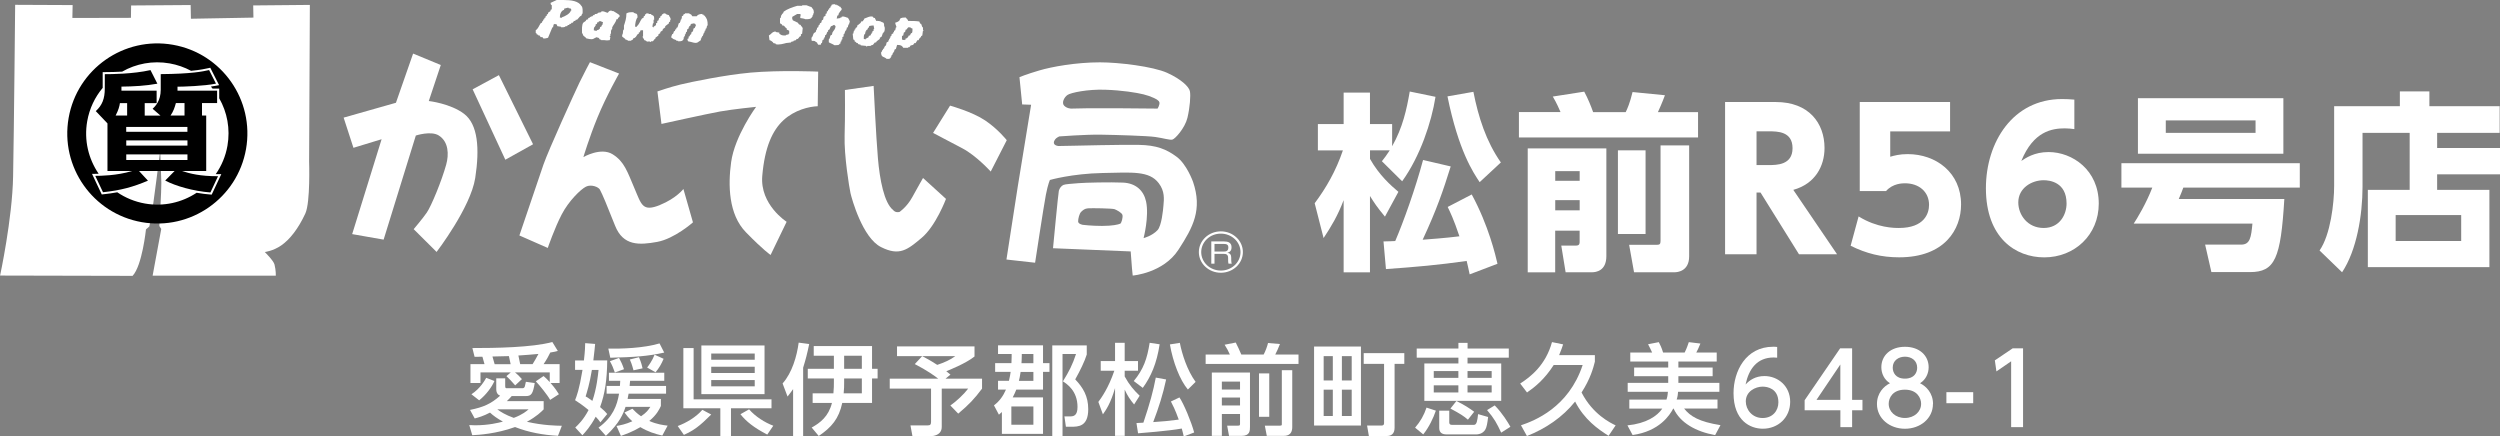 <svg xmlns="http://www.w3.org/2000/svg" id="_&#x30EC;&#x30A4;&#x30E4;&#x30FC;_2" viewBox="0 0 570.67 99.63"><rect x="0" y="0" width="570.67" height="99.63" fill="#808080" stroke="none"/><defs><style>.cls-1{fill:#fff;}</style></defs><g id="t"><path class="cls-1" d="M315.46,36.78c.61-.78,1.08-1.38,1.77-2.46h-4.5v1.95c2.12,3.76,4.8,6.1,6.48,7.52l-3.07,5.66c-1.9-2.29-2.38-3.07-3.42-4.71v17.42h-6.01v-16.47c-1.34,3.54-2.85,6.05-4.58,8.65l-2.03-7.95c2.59-3.46,4.84-7.35,6.44-12.06h-5.71v-6.01h5.88v-7.18h6.01v7.18h5.06v5.06c2.42-4.24,3.33-8.47,4.02-12.49l5.88,1.21c-.91,5.79-3.5,13.57-7.61,19.28l-4.63-4.58ZM331.15,37.99c-1.73,5.53-3.16,9.77-6.4,16.73,1.17-.09,5.36-.39,8.39-.78-1.3-3.89-2.16-5.62-2.68-6.7l5.49-2.85c3.85,7.09,5.45,13.96,5.88,15.82l-6.35,2.42c-.39-1.77-.48-2.25-.69-3.07-6.27.91-11.59,1.38-18.42,1.86l-.56-6.31c1.51-.04,1.95-.04,2.68-.09,1.86-4.32,4.62-12.02,6.35-18.5l6.31,1.47ZM337.76,41.58c-1.47-2.21-4.8-7.09-7.35-19.58l5.92-1.04c1.12,5.71,2.9,11.33,6.27,16.12l-4.84,4.5Z"></path><path class="cls-1" d="M346.71,25.58h9.51c-.3-.69-.91-2.12-1.77-3.54l7.18-1.12c.82,1.51,1.56,3.33,2.03,4.67h7.44c.35-.73.95-2.03,1.56-4.58l7.39.73c-.56,1.56-1.43,3.5-1.6,3.85h9.16v5.79h-40.89v-5.79ZM348.74,33.88h17.94v24.6c0,3.37-2.38,3.67-3.29,3.67h-6.01l-.99-6.09h3.37c.82,0,.82-.52.82-.86v-2.55h-5.58v9.51h-6.27v-28.27ZM355.01,39.07v2.2h5.58v-2.2h-5.58ZM355.01,45.68v2.33h5.58v-2.33h-5.58ZM369.32,34.31h6.31v19.11h-6.31v-19.11ZM379.05,33.19h6.53v25.33c0,3.46-2.77,3.63-3.33,3.63h-9.25l-1.12-6.27h6.35c.56,0,.82-.13.82-.86v-21.83Z"></path><path class="cls-1" d="M405.37,23.29c7.52,0,11.11,4.8,11.11,10.5,0,4.11-2.12,8.17-7.13,9.55l9.99,14.7h-8.69l-8.78-14.09h-.91v14.09h-7.18V23.29h11.58ZM400.96,29.99v7.69h2.77c1.82,0,5.45,0,5.45-3.85s-3.46-3.85-5.4-3.85h-2.81Z"></path><path class="cls-1" d="M445.14,29.99h-13.66v5.79c.91-.26,2.12-.6,3.98-.6,6.44,0,12.19,4.19,12.19,11.5,0,5.66-3.72,12.06-14.14,12.06-4.02,0-7.48-.86-11.07-2.64l1.82-6.7c4.24,2.64,8.17,2.64,9.21,2.64,5.84,0,6.87-3.37,6.87-5.27,0-2.98-2.29-4.93-5.49-4.93-.52,0-2.77,0-4.32,1.77h-6.01v-20.32h20.62v6.7Z"></path><path class="cls-1" d="M473.5,29.47c-.78-.09-1.3-.17-2.16-.17-2.9,0-7.18.65-9.94,7.44.99-.65,2.94-2.03,6.22-2.03,5.45,0,11.46,4.11,11.46,11.76,0,7.18-5.53,12.28-12.45,12.28-6.53,0-13.31-4.45-13.31-15.78,0-10.5,6.14-20.36,17.38-20.36.78,0,1.86.04,2.81.13v6.74ZM466.5,41.14c-2.72,0-5.79,1.77-5.79,5.06,0,2.85,2.12,5.84,5.79,5.84s5.23-3.07,5.23-5.58c0-4.93-3.93-5.32-5.23-5.32Z"></path><path class="cls-1" d="M521.44,45.42c-.82,13.62-2.12,16.69-7.87,16.69h-8.78l-1.43-6.27h8.21c2.08,0,2.29-1.69,2.59-4.8h-27.1c.82-1.25,2.85-4.58,4.24-8.21h-7.05v-5.58h40.72v5.58h-26.59c-.26.73-.69,1.82-1.04,2.59h24.08ZM521.22,35.09h-33.2v-12.67h33.2v12.67ZM514.87,27.48h-20.49v2.85h20.49v-2.85Z"></path><path class="cls-1" d="M556.32,33.79h14.35v6.01h-14.35v3.54h11.93v17.64h-27.75v-17.64h9.55v-13.01h-10.76v12.32c0,6.48-1.34,14.52-4.67,19.5l-5.14-4.97c2.51-3.59,3.33-10.85,3.33-14.74v-18.2h15v-3.37h6.74v3.37h16.04v6.09h-14.27v3.46ZM561.81,49.1h-14.96v5.92h14.96v-5.92Z"></path><path class="cls-1" d="M57.78,1.24l12.95-.12-.17,35.72s.32,9.33-.86,11.89c-1.6,3.45-3.52,5.92-5.5,7.29-1.84,1.28-3.76,1.51-3.76,1.51,0,0,1.99,1.94,2.22,2.85.34,1.34.3,2.54.3,2.54h-28.12s1.97-10.66,1.97-10.66l-.44-.67s.49-8.14.46-9.83c-.04-2.25-.26-7.39-.26-7.39,0,0-1.71,13.39-1.97,14.71-.26,1.28-.51,2.61-.51,2.61l-.77.67s-.86,8.31-3.06,10.61l-30.24-.07s2.8-13,2.97-22.6c.2-10.21.47-39.2.47-39.2l13.12.06-.06,2.94,13.37-.03.04-2.82,13.59-.1.06,3.13,14.27-.26-.05-2.78Z"></path><path class="cls-1" d="M105.96,26c-3.14-2.39-8.08-2.94-8.08-2.94l2.74-8.22-6.32-2.61-3.92,11.23-11.94,3.39,2.24,6.89,6.43-1.96-6.72,21.66,7.18,1.26,7.35-23.76s3.49-1.15,5.26,0c2.24,1.43,2.32,4.34,1.66,6.68-1,3.61-3.37,9.39-4.42,10.91-.92,1.35-2.99,3.78-2.99,3.78l5.23,5.2s7.77-10.13,8.82-16.88c1.04-6.75.61-12.24-2.53-14.63Z"></path><polygon class="cls-1" points="113.88 17.15 107.89 20.39 115.35 36.46 121.68 32.93 113.88 17.15"></polygon><path class="cls-1" d="M150.65,46.8c-4.02,1.62-4.22-.07-5.84-3.85-1.62-3.78-2.27-6.04-4.96-7.73-2.7-1.69-6.68.64-6.68.64,0,0,1.34-4.48,3.21-9.03,2.08-5.06,4.94-10.04,4.94-10.04l-6.65-2.6s-1.25,2.31-2.38,4.63c-1.12,2.32-7.04,15.32-8.24,18.76-1.19,3.45-5.49,16.17-5.49,16.17l6.48,2.85s1.54-4.5,3.17-7.63c1.61-3.11,4.35-5.76,5.55-6.36,1.19-.6,2.84.07,3.17.66.64,1.19,1.55,3.41,3.47,8.24,1.85,4.68,5.57,4.44,9.61,3.71,3.97-.73,8.17-4.46,8.17-4.46l-2.18-7.62s-1.61,2.13-5.35,3.65Z"></path><path class="cls-1" d="M171.13,16.6c-5.44.48-13.31,2.09-15.78,2.69-2.46.59-5.28,1.58-5.28,1.58l.92,7.42s10.42-2.31,13.37-2.84c2.96-.53,8.23-1.06,8.23-1.06,0,0-4.88,6.63-5.7,12.65-.7,5.15-.63,11.87,3.38,15.98,4.01,4.11,5.63,5.18,5.63,5.18l3.66-7.57s-6.13-3.91-5.56-10.48c.56-6.56,2.32-10.4,4.86-12.73,2.53-2.32,5.84-3.11,7.8-3.17l.1-7.9s-8.46-.39-15.64.24Z"></path><path class="cls-1" d="M208.21,45.06c-1.2,2.19-2.88,3.32-2.88,3.32,0,0-.47.11-.83,0-.39-.12-.64-.45-.64-.45-2.04-1.61-3.05-6.97-3.46-11.81-.42-4.84-.98-16.51-.98-16.51l-6.55.93s.07,5.84-.07,10.41c-.14,4.57,1.06,11.86,1.34,13.13.28,1.25,2.74,10.21,6.97,12.32,4.21,2.13,6.05.61,9.28-2.11,3.24-2.72,5.55-8.89,5.55-8.89l-5.24-4.77s-1.3,2.26-2.49,4.44Z"></path><path class="cls-1" d="M224.89,27.5c-2.95-1.99-8.02-3.39-8.02-3.39l-3.88,6.23s3.52,1.86,6.69,3.52c3.16,1.65,6.47,5.3,6.47,5.3l3.66-7.16s-1.97-2.51-4.92-4.5Z"></path><path class="cls-1" d="M272.32,41.48s-1.41-3.97-3.73-5.69c-2.32-1.72-4.58-2.66-8.66-2.72-4.08-.07-14.63.19-14.63.19l-3.73.07s-.7-.07-.92-.46c-.22-.4,0-.73.21-1.06.21-.33.92-.67.92-.67,0,0,6.02-.46,9.53-.4,3.52.06,10.59.26,12.42.53,1.83.26,3.24.73,3.87.6.63-.13,2.89-2.65,3.45-4.97.56-2.33.78-5.11.56-6.1-.21-.99-1.97-2.72-5.2-4.18-3.24-1.45-10.97-2.39-15.34-2.39-5.42,0-10.98,1-13.86,1.86-2.89.85-4.5,1.52-4.5,1.52l.62,6.23,2.04.07-3.03,18.56-2.6,16.77,6.54.73s1.97-12.99,2.46-15.51c.49-2.51.92-3.38.92-3.38,0,0,4.99-1.45,12.06-1.59,6.69-.13,10.6-.55,12.78,2.32,1.4,1.83,1.22,3.62,1.07,5.19-.08.93-.41,4.55-1.36,5.55-1.26,1.33-3.17,1.8-3.17,1.8,0,0,1.3-4.93.57-8.36-.54-2.48-2.32-4.18-5.28-4.31-2.96-.13-8.58,0-10.13.13-1.55.14-2.96.2-3.45.4-.49.2-.91.8-1.05,1.33-.14.53-1.33,13.12-1.33,13.12l17.73.73.29,3.83.17,1.68s6.98-.55,10.45-5.91c3.34-5.14,5.49-9.14,3.31-15.52ZM243.68,21.67c.78-.53,4.61-1.32,8.55-1.19,3.94.13,7.18.66,8.8,1.06,1.62.4,3.48,1.19,3.62,1.79.15.6-.42,1.46-.42,1.46l-8.16-.07h-8.09l-3.45.07s-.98,0-1.62-.67c-.63-.66,0-1.92.77-2.45ZM255.71,51.06c-.44.2-1.75.51-4.16.51s-4.39-.25-4.39-.25c0,0-1.06-.17-1.06-.78s.27-1.77.7-2.19c.44-.41.8-.74,1.57-.8.77-.06,5.59,0,6.08.21.5.21,1.59.77,1.76,1.29.16.52-.2,1.88-.5,2.02Z"></path><path class="cls-1" d="M132.99,3.06c.01-.66.07-1.41-.29-1.73-.65-1.08-2.25-1.33-4.07-1.33h-1.55c-.47.22-.93.44-1.41.66.05.4.02.36.28.53v.93c-.09.04-.18.09-.28.13v.27c-.19.13-.37.27-.57.39v.27c-.08.05-.18.09-.28.13v.26c-.09.05-.19.09-.28.14v.27c-.09.04-.19.08-.28.13v.26c-.09.04-.19.09-.28.13v.27h-.14c-.05.13-.1.27-.14.4-.1.04-.19.09-.28.13-.36.51-.58,1.28-1.13,1.59v.66h.14c.15.53.05.18.42.4v.13h.29c.09.13.18.26.28.4h.42c.04.09.09.18.14.27.32.13.92-.09,1.12-.13.33-.8.66-1.59.99-2.39h.15c.04-.21.09-.44.14-.66h.14v-.12c.18.04.38.08.56.12.05.14.09.27.14.4.28.05.57.09.85.13v.13c.42,0,.69,0,.98-.13v-.13h.42c.04-.09.09-.18.14-.26h.29c.04-.09.09-.18.14-.26h.28c.05-.1.1-.18.15-.27h.27c.09-.13.18-.27.28-.4h.28c.05-.09.09-.18.14-.27h.28c.23-.26.46-.52.7-.79.1-.05.19-.09.28-.14.17-.22,0-.3.29-.52ZM130.32,2.39c-.2.76-1.33,1.32-2.11,1.59v.13c-.14-.05-.28-.09-.42-.13,0-.78.34-1.58.98-1.73v-.27c.33-.08.66-.18.98-.26v.13c.19.04.38.09.56.12.05.14.1.27.15.41h-.15Z"></path><path class="cls-1" d="M192.11,3.85v.14h-.28v.13c-.28.05-.56.09-.84.13.05-.22.1-.44.14-.67.1-.04.19-.09.28-.13v-.27c.15-.25.46-.74.7-.93v-.39h-.14c-.15-.52-.05-.18-.43-.4v-.14h-.28v-.13h-.28v-.13h-.42v-.14c-.24.04-.47.09-.7.14-.05.13-.1.26-.15.4h-.14v.26c-.09.04-.19.08-.28.13v.26c-.09.04-.19.09-.28.13v.27c-.1.04-.19.09-.28.13v.4c-.1.04-.19.09-.28.13v.4c-.14.09-.28.18-.43.27-.04.22-.09.45-.14.66-.1.05-.19.09-.27.13-.05.18-.1.36-.14.54-.1.04-.19.09-.29.13-.04.14-.09.26-.13.4h-.14c-.04.17-.1.35-.14.52-.09.05-.19.09-.28.14v.4h-.14c-.05.17-.09.35-.14.53-.14.08-.29.18-.42.26-.25.36-.2.76-.56,1.07-.01,1.13.14.49.85.79.12.05-.03.18.42.27.08.32.15.29.28.53h.57c.04-.14.09-.27.14-.4h.14c.04-.22.08-.44.13-.67.1-.05.19-.09.28-.13v-.27h.15v-.27h.14v-.4c.09-.05.19-.09.28-.13v-.26h.15v-.27l.28-.27v-.27c.09-.04.19-.08.28-.13.33-.5.08-.73.84-.93.17-.15,0-.06.29-.13.11.17.1.15.28.26-.05.81-.4.93-.7,1.46-.04.18-.09.35-.13.53-.1.05-.19.09-.29.13-.22.34-.06.63-.42.93v.66c.06.1,1.07.46,1.27.67.38,0,.9,0,1.12-.14v-.14c.09-.04.19-.09.28-.13v-.4h.15c.04-.17.1-.35.14-.52h.14v-.53c.09-.05.19-.09.28-.14v-.53h.14c.09-.27.19-.53.28-.8h.15v-.26h.14v-.4c.1-.05.2-.09.29-.14v-.39h.14v-.27h.14v-.39h.14c.07-.33-.29-.83-.42-1.06-.4-.08-.86-.43-1.41-.27Z"></path><path class="cls-1" d="M185.49,3.72v-.26h.14v-.4h.15c0-1.05-.2-.87-.56-1.46-.44-.09-.8-.31-1.13-.4h-.98v.13h-1.13c-1.03.29-2.35.76-3.09,1.33-.05.14-.1.26-.15.4-.09.04-.18.09-.27.13v.27h-.14c-.05.21-.1.44-.14.66h-.14v1.19c.14.08.28.18.42.26.05.09.09.18.14.27h.28c.26.18.36.49.7.66v.27c.35.08.31.14.56.26v.67h-.14v.13c-.23.16-.39-.05-.7.27-.96.01-.87-.09-1.41-.39v-.27c-.28-.05-.56-.09-.84-.13v-.14c-.88.1-.96.61-1.55.93.04.35.09.7.14,1.06.42.11.54.31.84.53v.13c.19.04.38.09.57.13v.13c.68.24,2.01-.15,2.39-.26.37-.05.75-.09,1.13-.13v-.14c.19-.04.38-.08.57-.13v-.12c.18-.05.36-.1.55-.14.04-.09.09-.18.13-.27h.29c.14-.18.28-.35.42-.53.09-.04.19-.09.28-.13v-.4c.09-.05.19-.09.28-.13.05-.44.09-.88.14-1.33-.19-.14-.15-.24-.29-.4h-.14v-.26c-.14-.05-.28-.09-.42-.14-.1-.12-.19-.26-.28-.39-.38-.18-.75-.35-1.13-.54-.08-.26.02-.11-.14-.26v-.53c.38-.22.75-.44,1.13-.66h.7v.13h.14c-.11.22-.13.42-.14.8.25.04.96.12,1.13.26,1.05.02,1.31-.02,1.69-.66Z"></path><path class="cls-1" d="M139.61,2.52v-.13c-.52.05-.66.19-.84.52-.6-.03-.87-.49-1.55-.26v.14c-.23.05-.46.09-.71.13v.14h-.28v.13h-.42c-.05.09-.09.18-.14.27h-.28c-.05.09-.09.17-.14.26h-.28v.13h-.28v.14c-.13.04-.28.08-.42.13v.26c-.14.04-.28.09-.43.13-.04.09-.09.18-.14.27-.18.13-.37.27-.56.4-.37.53-.29,1.52-.28,2.38.28.23.12.31.28.54.17.22.51.34.7.66.35.05,1.04.3,1.55.13.13-.03.69-.46.99-.39v.13h.28c.1.13.18.26.28.4h.27v.13h.71c.6.1.61.07,1.27,0,.05-.22.09-.44.14-.66,0,0-.18-.06-.14-.27h.14v-.53h.14v-.8h.14v-.26h.13v-.4c.29-.6.83-1.12.99-1.86h.27c.09-.34.15-.38.42-.53v-.39c-.05-.1-1.24-.85-1.41-.93h-.42ZM137.5,5.71h-.14v.26c-.14.09-.28.18-.41.26v.27l-.28.27c-.15.05-.28.09-.43.13v.14c-.37-.02-.48-.05-.7-.14.02-.83.13-.58.42-1.05v-.27c.09-.04.19-.08.28-.12.05-.14.09-.27.14-.4h.28v-.14c.25-.15.07.09.28-.13.23.09.46.17.7.27-.05.22-.1.45-.14.66Z"></path><path class="cls-1" d="M151.85,3.06h-.43v.13c-.57.16-.17.08-.42.4-.09.05-.18.09-.27.14v.27c-.1.04-.19.08-.28.13-.05.18-.1.35-.14.52-.09.05-.2.09-.28.14v.4c-.09.04-.19.09-.28.13v.4c-.19.13-.37.26-.56.39v.13h-.14v-.13h-.14c.05-.26.09-.53.14-.8h.14v-.8h.14c0-.93-.06-.88-.7-1.19v-.13h-.57v-.13h-.56v.13c-.09.05-.19.09-.28.13v.26c-.1.05-.19.09-.28.14v.27c-.14.08-.28.18-.42.26-.43.57-.58,1.27-1.13,1.72v.13h-.42c0-.71.2-1.78.56-2.12-.01-1.24-.42-.64-.98-1.19-.83-.01-1.07,0-1.56.27,0,1.17-.28,1.92-.56,2.78v.93h-.14c-.14.43-.01.9-.27,1.19v.39c.22.18.46.35.7.53v.14h.28v.13h.28v.14h.84v-.14c.38-.1.32-.03.43-.39.62-.15.67-.5.98-.93.1-.05.2-.09.28-.13v-.27h.14c.16-.2.2-.23.28-.53h.56v1.46h-.14v.14h.14v.27h.14c.05.13.09.27.15.39.13.05.27.09.41.14v.12h.28v.13c.15-.04.28-.08.43-.13,0,0,.15.21.42.13v-.13h.42c.14-.18.28-.35.42-.53h.14v-.26c.23-.18.47-.36.7-.53v-.27c.14-.09.28-.17.43-.27v-.26c.18-.14.37-.27.56-.4v-.26c.19-.14.38-.27.56-.4v-.26c.28-.22.56-.44.85-.66v-.26c.1-.05.19-.09.28-.14v-.4h.13c-.05-.65-.28-.56-.42-1.06-.36-.07-.65-.18-.85-.4Z"></path><path class="cls-1" d="M160.58,3.45v-.14h-.28v-.13c-.61.02-1.03.16-1.27.53h-.99c-.09-.14-.19-.26-.28-.4-.28-.19-.21.07-.43-.26h-.99v.13c-.57.16-.17.05-.42.4-.09.05-.18.09-.28.14v.53h-.14v.26h-.14v.4h-.14v.27c-.09.04-.18.09-.28.13-.09.31-.19.62-.28.93-.1.05-.19.09-.28.14v.27c-.09.04-.19.08-.29.13v.26c-.09.05-.19.09-.28.13v.27h-.14v.27c-.1.04-.19.08-.28.13v.27h-.14v.53h.14c.31.39.52.3.99.53v.14h.42v.12c.77,0,1.02-.05,1.26-.53v-.39h.14v-.27h.14v-.4h.14c.05-.17.09-.35.14-.53h.14c.05-.22.1-.44.14-.66.09-.05.19-.09.29-.14v-.27h.14v-.26c.09-.04.19-.09.28-.13v-.27h.14v-.12c.23-.06.47-.1.7-.14.16.15,0,.06.28.14.04.17.1.35.14.52h-.14c-.05.13-.1.26-.14.4-.09.04-.19.08-.28.13-.05.22-.1.44-.14.66-.1.04-.19.1-.29.14-.04.18-.09.36-.13.53-.1.05-.19.09-.28.13v.26c-.1.04-.19.09-.28.13v.4c-.1.04-.19.09-.29.13.05.18.09.36.14.53.76.09,1.83.69,2.39.13.19-.13.38-.25.56-.39v-.39h.14v-.27h.14v-.27h.14c.1-.26.19-.53.29-.8h.14v-.4h.14c.04-.18.09-.35.14-.53h.14c.04-.22.09-.44.14-.66h.14c0-1.27-.15-1.54-.7-2.26-.09-.04-.19-.09-.28-.13Z"></path><path class="cls-1" d="M201.54,7.55h.14v-.26h.14c.15-.29.25-1.06,0-1.33,0-.63-.03-.81-.56-.93-.22-.21-.8-.28-1.27-.27-.1-.36-.19-.3-.28-.66h-.29c-.05-.09-.09-.18-.14-.27-.7-.28-1.53.31-1.97.4-.11.37-.26.38-.43.66h-.28c-.16.54-.38.44-.7.8h-.14c-.04.17-.09.35-.14.52-.09.05-.18.09-.28.14-.05.13-.1.27-.14.4h-.14v.26h-.14c-.05.23-.1.44-.14.67h-.14c.05.43.09.88.14,1.33.09.04.19.08.28.13v.27c.14.09.28.18.42.27v.13h.28c.05.09.09.18.14.26.19.05.38.09.56.14v.14c.42.04.85.08,1.27.13v.14c.24.04.24-.12.28-.14h.7c.25-.26.32-.12.57-.26.14-.18.28-.36.42-.53h.28c.05-.09.1-.18.14-.27.24-.18.47-.35.71-.53v-.26c.14-.09.29-.18.42-.27.09-.26.19-.53.28-.8ZM199.42,6.63v.39c-.09.05-.18.09-.28.13v.27h-.14v.27h-.14c-.05.13-.09.26-.14.39-.14.04-.28.09-.42.13v.27c-.24.13-.47.27-.71.39v.14c-.14-.05-.28-.1-.42-.14,0-.44,0-.75.14-1.06h.14c.05-.22.09-.45.14-.67h.14v-.27c.09-.04.19-.08.28-.13.04-.13.09-.27.14-.4h.14c.04-.14.09-.27.14-.4.35-.06.51-.12.98-.13.05.26.1.53.15.8h-.15Z"></path><path class="cls-1" d="M210.69,6.89v-.66h-.14c-.09-.26-.18-.52-.28-.78h-.13c-.16-.21-.2-.24-.29-.54-.68-.12-1.65-.14-2.54-.13-.12-.43-.36-.47-.57-.79-.53.01-.94.03-1.26.26-.04.13-.09.27-.14.39-.19.25-.61.45-.99.54.02.45.33.88.28,1.06h-.13c-.05.22-.09.44-.15.66-.09.05-.18.09-.28.14v.27h-.14v.26c-.15.1-.28.18-.42.27v.27l-.28.26v.27h-.14v.26h-.14v.27h-.14v.27c-.15.09-.28.18-.43.27-.05.23-.09.44-.14.67-.1.04-.19.08-.28.13v.26h-.14v.27c-.1.05-.19.09-.28.13v.27h-.14c-.16.28,0,.3-.28.53.02,1.24.68.87,1.26,1.46h.7v-.13h.14v-.13h.14v-.26h.14v-.27l.28-.27v-.27h.15v-.26h.14c.05-.18.1-.36.14-.53.09-.04.2-.09.29-.13.09-.31.19-.61.28-.93.85,0,1.13.17,1.41.66h1.12v-.14h.28c.09-.13.19-.26.28-.39.19-.05.38-.1.57-.14.09-.14.19-.27.28-.4h.28c.14-.22.28-.44.42-.67h.28c.1-.34.22-.43.42-.66h.13v-.27c.1-.04.19-.09.28-.13.05-.35.09-.71.14-1.06h.14v-.14h-.14ZM208.15,7.55h-.14c-.16.21-.2.23-.28.54h-.28c-.11.38-.26.38-.43.66h-.29v.27c-.28.08-.12-.02-.28.13-.33-.03-.34-.05-.56-.13v-.8c.1-.04.19-.09.29-.13.04-.22.09-.44.14-.66.09-.05.18-.09.28-.13.05-.18.09-.36.14-.53h.15c.14-.18.28-.36.42-.53h.56v.14c.14.04.28.08.42.13,0,.39.02.81-.14,1.06Z"></path><path class="cls-1" d="M279.46,55.12c.77,0,1.1.19,1.29.37.22.2.37.47.37.95,0,.29-.02,1.05-.95,1.25.63.13.88.46.88,1.14v.48c0,.55.07.77.12.88h-.75c-.07-.25-.08-.55-.08-.81v-.5c0-.9-.58-.93-1.1-.93h-2.01v2.24h-.73v-5.08h2.96ZM277.23,55.68v1.74h2.05c.47,0,1.11-.01,1.11-.91,0-.67-.37-.83-1.08-.83h-2.09Z"></path><path class="cls-1" d="M282.24,54.2c-.96-.9-2.21-1.39-3.56-1.39-2.77,0-5.02,2.12-5.02,4.73,0,1.26.52,2.45,1.47,3.34.95.89,2.21,1.38,3.55,1.38s2.6-.49,3.56-1.38c.95-.9,1.47-2.09,1.47-3.34s-.52-2.46-1.47-3.34ZM278.68,61.76c-1.19,0-2.32-.44-3.17-1.23-.84-.81-1.31-1.86-1.31-2.98s.47-2.19,1.31-2.99c.84-.8,1.97-1.23,3.17-1.23s2.32.44,3.17,1.23c.85.8,1.32,1.86,1.32,2.99,0,2.33-2.01,4.21-4.48,4.21Z"></path><path d="M39.48,10.22c-11.18-1.97-21.84,5.5-23.81,16.68-1.97,11.18,5.5,21.84,16.68,23.81,11.18,1.97,21.84-5.5,23.81-16.68,1.97-11.18-5.5-21.84-16.68-23.81ZM48.32,44.42l-.32-.02c-.95-.07-1.94-.2-2.94-.37-.06-.01-.11-.02-.17-.03-3.35,2.22-7.52,3.21-11.79,2.46-2.34-.41-4.48-1.31-6.33-2.57-1.01.19-2.06.34-3.21.46l-.33.04-2.23-4.71h.74c.27,0,.52-.01.78-.02-2.32-3.38-3.38-7.65-2.61-12.01.51-2.9,1.76-5.48,3.53-7.59v-3.6s.47,0,.47,0c1.39,0,2.71-.04,3.97-.11,3.17-1.81,6.97-2.56,10.85-1.88,1.75.31,3.39.89,4.88,1.69,2.14-.2,3.27-.45,4.03-.62l.36-.08,2.01,3.97-.6.12c-.38.08-.81.15-1.27.21.13.15.26.3.38.46h1.52s0,2.21,0,2.21c1.81,3.17,2.56,6.97,1.88,10.84-.42,2.41-1.36,4.59-2.67,6.47.18,0,.35,0,.53,0h.74s-2.19,4.67-2.19,4.67Z"></path><path d="M36.61,26.37l-1.77-1.54c.58-.55,1.85-1.77,1.85-4.35v-3.56c7.1-.06,9.62-.61,11.04-.93l1.57,3.1c-2.67.55-7.56.7-8.78.7v.9s9.04,0,9.04,0v2.84s-3.45,0-3.45,0v2.84s.96,0,.96,0v12.66s-5.56,0-5.56,0c1.8.58,4.2,1.22,8.26,1.19l-1.74,3.71c-3.88-.29-8-1.48-10.32-2.72l2.14-2.17h-8.11s2.03,2.2,2.03,2.2c-3.42,1.45-6.17,2.2-10.26,2.64l-1.77-3.74c1.1,0,4.9-.03,8.38-1.1h-5.59s0-10.87,0-10.87l-2.67-2.81c1.48-1.33,2.06-2.87,2.06-5.16v-3.27c1.51,0,6.43-.03,10.43-.93l1.57,3.1c-2.64.49-5.45.64-8.2.67v.93s8.03,0,8.03,0v2.84s-2.72,0-2.72,0v2.84s3.59,0,3.59,0ZM29.02,26.38v-2.84s-1.65,0-1.65,0c-.09.67-.32,1.59-.98,2.84h2.64ZM42.78,28.98h-13.97s0,1.11,0,1.11h13.97s0-1.11,0-1.11ZM42.79,32.05h-13.97s0,1.19,0,1.19h13.97s0-1.19,0-1.19ZM42.79,35.24h-13.97s0,1.28,0,1.28h13.97s0-1.28,0-1.28ZM42.12,26.37v-2.84s-1.97,0-1.97,0c-.29,1.04-.55,1.85-1.22,2.84h3.19Z"></path><path class="cls-1" d="M107.11,97.03c.39.02.77.05,1.34.05,3.08,0,5.35-.57,6.35-.84-1.34-.73-2.22-1.38-2.95-2.06-1.54.82-2.65,1.11-3.49,1.34l-1.07-1.95c3.08-.63,4.78-1.38,6.87-3.24-.48-.2-.88-.61-.88-1.5v-2.47h2.04v1.81c0,.45.2.45.36.45h3.61c.27,0,.45-.18.52-.45.04-.14.18-.86.23-1.02l2.02.29c-.41,2.45-.77,2.97-2.02,2.97h-3.24c-.25.27-.52.61-1.11,1.16h8.41v1.88c-.54.54-1.59,1.61-3.83,2.83,3.85.86,6.62.88,7.98.91l-.88,2.29c-3.36-.18-6.67-.77-9.8-2-4.33,1.56-8.3,1.79-9.77,1.86l-.68-2.31ZM110.6,83.13c-.2-.73-.29-1.02-.48-1.7-.39,0-1.47.02-1.79.02l-.5-2c5.08,0,13.63-.11,18.25-1.38l1.25,2.04c-.5.14-.73.2-1.72.36-.27.59-.82,1.61-1.52,2.65h3.65v4.31h-2.06c1.11,1.27,1.52,1.95,1.9,2.56l-2,1.29c-.59-1.09-2.45-3.38-3.27-4.24l1.77-1.2c.43.36.77.68,1.41,1.38v-2.22h-7.94c.73.61.79.66,1.59,1.54l-1.54,1.43c-1.07-1.2-1.25-1.41-2-2.11l1-.86h-6.92v2.43h-2.29v-4.31h3.2ZM112.87,86.96c-.61,1.41-1.9,3.15-3.49,4.42l-1.77-1.38c2.02-1.31,3.08-3.22,3.38-3.76l1.88.73ZM116.56,83.13c-.11-.54-.27-1.32-.39-1.84-1.25.05-2.49.07-3.76.09.32,1.07.34,1.16.5,1.75h3.65ZM113.52,93.44c.7.54,1.9,1.29,3.76,1.95,2.04-.77,2.93-1.56,3.38-1.95h-7.14ZM121.57,83.13c.36-.54.91-1.54,1.34-2.34-.7.07-3.63.32-4.58.36.07.32.36,1.7.41,1.97h2.83Z"></path><path class="cls-1" d="M138.61,82.29c-.05,4.44-.52,7.6-1.63,10.63.98.82,1.25,1.13,1.63,1.59l-1.56,1.9c-.34-.48-.52-.7-1.07-1.29-1.18,2.22-2.34,3.49-3.04,4.24l-1.63-1.77c.7-.66,1.86-1.75,3.04-3.99-1.34-1.11-2.31-1.75-3.08-2.25.36-.91.95-2.38,1.7-6.92h-1.7v-2.15h2.02c.27-2.36.27-3.15.29-3.95l2.27.18c-.07.77-.16,1.72-.41,3.76h3.17ZM135.11,84.44c-.52,3.2-1.16,5.19-1.43,6.05.45.27.75.43,1.54,1.02.98-2.81,1.29-5.9,1.41-7.07h-1.52ZM138.47,89.86v-1.77h3.04c.04-.73.04-.79.07-1.16h-2.58v-1.84h12.63v1.84h-7.8c-.02.25-.09.91-.11,1.16h8.32v1.77h-8.55c-.09.57-.18.93-.23,1.2h7.6v1.61c-.36.77-.93,2-2.65,3.42,1.77.79,3.24.95,4.19,1.07l-1.22,2.27c-1.7-.39-3.31-.91-5.01-1.93-1.72,1.04-3.4,1.63-4.44,2l-1-2.27c.88-.16,2.04-.36,3.61-1.07-.88-.77-1.36-1.41-1.79-2l1.81-.86c.5.52,1.02,1.07,1.97,1.72,1.29-.88,1.63-1.41,2.13-2.15h-5.67c-.48,1.45-1.29,3.65-4.49,6.62l-1.68-1.88c3.27-2.38,4.24-5.06,4.69-7.75h-2.83ZM138.85,79.57c2.97.07,8.05-.09,11.7-1.18l1.07,2.09c-3.83.86-6.85,1.04-12.31,1.18l-.45-2.09ZM140.35,85.03c-.29-.88-.66-1.77-1.13-2.58l2.09-.75c.52.98.75,1.45,1.13,2.58l-2.09.75ZM144.61,84.53c-.41-1.52-.61-1.93-.84-2.47l2.09-.52c.54,1.29.68,1.93.82,2.54l-2.06.45ZM147.72,83.9c.32-.43,1.16-1.52,1.7-2.93l2.06.93c-.48,1.16-1.04,2.13-1.84,3.08l-1.93-1.09Z"></path><path class="cls-1" d="M162.35,94.62c-2.72,2.72-3.97,3.61-6.24,4.65l-1.41-2.02c1.97-.73,4.17-2.02,5.62-3.7l2.02,1.07ZM158.33,91.15h17.78v2.04h-9.25v6.33h-2.43v-6.33h-8.44v-13.74h2.34v11.7ZM160.1,78.86h14.42v11.11h-14.42v-11.11ZM162.35,80.7v1.41h9.93v-1.41h-9.93ZM162.35,83.72v1.43h9.93v-1.43h-9.93ZM162.35,86.76v1.43h9.93v-1.43h-9.93ZM175.14,99.2c-3.02-1.56-4.85-3.02-6.12-4.65l1.97-1.11c1.43,1.63,3.54,2.99,5.53,3.74l-1.38,2.02Z"></path><path class="cls-1" d="M183.33,99.52h-2.29v-10.7c-.39.54-.57.82-1.27,1.7l-1.13-2.99c2.18-2.45,3.27-6.26,3.67-9.32l2.4.32c-.45,2.2-.79,3.51-1.38,5.4v15.6ZM185.5,91.97v-2.18h4.74c.11-1.09.11-1.88.11-2.56v-.84h-5.96v-2.2h5.96v-2.99h-4.6v-2.2h13.31v5.19h1.27v2.2h-1.27v5.58h-6.8c-.77,3.61-2.43,5.56-5.37,7.55l-1.61-1.93c1.95-1.07,3.85-2.52,4.63-5.62h-4.4ZM192.69,86.39v.91c0,.79,0,1.43-.11,2.49h4.15v-3.4h-4.04ZM192.69,81.2v2.99h4.04v-2.99h-4.04Z"></path><path class="cls-1" d="M210.47,81.29h-5.71v-2.22h17.69v2.31c-1.95,1.56-5.74,3.08-6.44,3.36.27.2.61.48.95.77l-1.13.93h8.34v2.27c-1.72,2.31-2.97,3.63-5.44,5.71l-1.79-1.86c1.41-.98,3.15-2.63,4.06-3.85h-6.03v8.73c0,1.97-2.06,2.11-2.4,2.11h-4.29l-.45-2.45h3.97c.54,0,.73-.2.73-.82v-7.57h-9.43v-2.27h11.07c-.75-.59-2.56-1.9-5.35-3.33l1.68-1.81ZM210.49,81.29c.91.48,1.72.88,3.45,2,1.56-.52,2.97-1.13,4.13-2h-7.57Z"></path><path class="cls-1" d="M238.09,90.72v8.32h-9.39v-4.99c-.18.16-.32.27-.68.61l-1.13-2.13c1.27-.95,2.13-2.18,2.74-3.6h-1.81v-2h2.49c.2-.77.32-1.56.39-2.04h-3.54v-2h3.72c.05-1,.05-1.84.05-2.09h-3.11v-1.97h10.27v4.06h1.47v2h-1.47v4.04h-6.1c-.23.57-.39.95-.82,1.79h6.92ZM235.89,92.79h-5.03v4.17h5.03v-4.17ZM232.97,84.9c-.16,1.11-.25,1.5-.39,2.04h3.31v-2.04h-2.92ZM233.24,80.81v.34c0,.86-.05,1.29-.07,1.75h2.72v-2.09h-2.65ZM248.07,80.93c-.48,1.56-1.5,3.65-2.63,5.67,1.79,1.88,2.97,3.85,2.97,6.8,0,4.01-2.31,4.01-3.88,4.01h-1.22l-.34-2.36h1.29c.75,0,1.7-.11,1.7-2.15,0-3.7-2.43-5.26-3.33-5.85,1.43-2.31,2.2-3.83,2.99-6.24h-3.08v18.71h-2.34v-20.68h7.87v2.09Z"></path><path class="cls-1" d="M250.72,91.74c.7-.95,2.29-3.13,3.65-7.12h-3.11v-2.2h3.27v-4.17h2.2v4.17h3.04v2.2h-3.04v1.31c1.07,1.97,2.09,3.13,3.42,4.4l-1.27,2c-.88-1.07-1.5-1.95-2.15-3.4v10.57h-2.2v-10.91c-1,3.45-2.04,4.97-2.77,5.99l-1.04-2.83ZM264.71,78.59c-.66,4.35-1.97,7.37-3.85,9.95l-2.06-1.56c2.24-2.7,3.06-5.12,3.63-8.73l2.29.34ZM259.41,96.57c.41-.02.86-.05,1.59-.09,1.5-4.47,2.24-7.19,2.83-10.29l2.36.43c-.73,3.42-1.68,6.39-2.95,9.73,2.54-.18,3.45-.25,5.83-.57-.82-2.29-1.41-3.4-1.79-4.13l1.95-.93c1,1.47,2.72,5.6,3.36,8l-2.38.91c-.11-.48-.23-1.04-.45-1.81-3.08.57-9.46,1.04-9.98,1.09l-.36-2.34ZM271.15,88.91c-1.84-2.18-3.4-6.26-4.1-10.29l2.27-.36c.48,2.52,1.68,6.3,3.6,8.91l-1.77,1.75Z"></path><path class="cls-1" d="M275.21,80.93h5.53c-.32-.75-.7-1.45-1.2-2.24l2.54-.5c.34.66.98,2,1.27,2.74h5.1c.41-.75.82-1.86,1-2.63l2.72.23c-.29.82-.68,1.61-1.07,2.4h5.31v2.15h-21.2v-2.15ZM276.62,85.03h8.71v12.38c0,.91,0,2.09-1.95,2.09h-2.83l-.43-2.34h2.4c.43,0,.54,0,.54-.45v-2.2h-4.15v4.99h-2.29v-14.47ZM278.91,87.1v1.81h4.15v-1.81h-4.15ZM278.91,90.75v1.81h4.15v-1.81h-4.15ZM287.39,95.14v-9.91h2.34v9.91h-2.34ZM292.6,84.51h2.38v12.97c0,2.02-1.47,2.02-2.11,2.02h-3.7l-.45-2.34h3.45c.16,0,.43,0,.43-.25v-12.4Z"></path><path class="cls-1" d="M310.66,79.11v18.03h-10.7v-18.03h10.7ZM304.24,81.29h-2.09v5.56h2.09v-5.56ZM304.24,88.95h-2.09v6.01h2.09v-6.01ZM308.55,81.29h-2.24v5.56h2.24v-5.56ZM308.55,88.95h-2.24v6.01h2.24v-6.01ZM318.34,97.66c0,1.43-.86,1.86-1.7,1.86h-4.17l-.41-2.38h3.31c.39,0,.57-.2.57-.54v-13.54h-4.65v-2.45h9.27v2.45h-2.22v14.6Z"></path><path class="cls-1" d="M327.76,93.74c-.57,1.68-1.54,3.74-2.88,5.42l-1.86-1.54c1.2-1.38,2.04-2.86,2.61-4.58l2.13.7ZM344.4,81.65h-9.41v1.32h7.69v8.53h-17.55v-8.53h7.78v-1.32h-9.52v-2.09h9.52v-1.29h2.09v1.29h9.41v2.09ZM327.28,84.71v1.54h5.62v-1.54h-5.62ZM327.28,87.96v1.63h5.62v-1.63h-5.62ZM328.53,93.74h2.29v2.72c0,.32.2.52.57.52h5.08c.63,0,.77-1,.93-2.45l2.29.66c-.16,1.41-.34,2.4-.66,2.9-.63,1.02-1.77,1.07-1.97,1.07h-6.87c-.93,0-1.66-.34-1.66-1.47v-3.95ZM332.45,91.54c1.75.84,3.08,1.72,4.06,2.45l-1.43,1.81c-.91-.79-1.68-1.31-3.99-2.54l1.36-1.72ZM334.99,84.71v1.54h5.51v-1.54h-5.51ZM334.99,87.96v1.63h5.51v-1.63h-5.51ZM341.2,92.54c1.81,1.86,2.99,3.85,3.58,4.88l-2.11,1.34c-1-2.15-1.56-3.2-3.22-5.15l1.75-1.07Z"></path><path class="cls-1" d="M354.67,83.31c-2.11,3.29-4.29,5.03-6.1,6.28l-1.56-2.04c2.4-1.54,5.83-4.22,7.26-9.46l2.54.52c-.23.7-.39,1.2-.91,2.45h8.16v1.5c-.36,1.43-1.02,3.9-3.04,7.03,2.56,4.99,6.55,6.92,7.78,7.51l-1.61,2.38c-2.4-1.5-5.56-3.72-7.64-7.82-2.86,3.58-6.73,6.19-11,7.87l-1.36-2.45c3.04-1.02,10.88-4.04,14.08-13.76h-6.6Z"></path><path class="cls-1" d="M380.41,91.2c.09-.27.25-.77.32-1.77h-9.18v-2.04h9.25v-1.52h-7.78v-1.97h7.78v-1.38h-8.66v-2.04h4.99c-.18-.45-.64-1.34-.93-1.9l2.45-.48c.27.52.66,1.27.98,2.38h4.92c.5-1,.84-2.04.95-2.38l2.65.32c-.39,1-.7,1.59-.95,2.06h4.67v2.04h-8.75v1.38h7.82v1.97h-7.82v1.52h9.36v2.04h-9.43c-.02.52-.11,1.13-.32,1.77h9.32v2.06h-7.62c1.41,1.79,3.45,3.02,8.3,3.79l-1.22,2.27c-4.42-.79-8-2.83-9.48-6.05h-.09c-.77,1.47-3.15,5.19-9.27,6.03l-1.18-2.2c4.31-.43,6.8-2.13,7.96-3.83h-7.53v-2.06h8.5Z"></path><path class="cls-1" d="M405.67,81.65c-.52-.02-.57-.05-.79-.05-3.81,0-5.69,2.65-6.42,6.17.91-1,2.27-1.93,4.31-1.93,3.02,0,5.87,2.22,5.87,5.87s-2.79,6.15-6.24,6.15c-2.88,0-6.69-1.84-6.69-8.12,0-4.97,2.77-10.59,9.05-10.59.32,0,.52,0,.91.05v2.45ZM402.41,88.25c-1.75,0-3.9,1.11-3.9,3.38,0,1.88,1.47,3.79,3.83,3.79s3.61-1.72,3.61-3.58c0-3.17-2.56-3.58-3.54-3.58Z"></path><path class="cls-1" d="M420.1,97.5v-3.85h-8.16v-2.29l8.1-11.84h2.74v11.75h2.36v2.38h-2.36v3.85h-2.68ZM414.65,91.27h5.44v-8.07l-5.44,8.07Z"></path><path class="cls-1" d="M441.23,92.22c0,3.31-2.9,5.65-6.39,5.65s-6.39-2.34-6.39-5.65c0-2.47,1.54-4.04,2.97-4.74-1.34-.82-1.97-2.27-1.97-3.65,0-2.68,2.11-4.67,5.4-4.67s5.4,2,5.4,4.67c0,1.38-.64,2.83-1.97,3.65,1.43.7,2.97,2.27,2.97,4.74ZM438.53,92.17c0-1.31-.91-3.22-3.7-3.22s-3.7,1.88-3.7,3.22c0,1.79,1.54,3.24,3.7,3.24s3.7-1.45,3.7-3.24ZM437.63,83.94c0-1.68-1.34-2.52-2.79-2.52s-2.79.86-2.79,2.49c0,1.09.63,2.52,2.79,2.52s2.79-1.43,2.79-2.49Z"></path><path class="cls-1" d="M450.42,89.52v2.52h-6.12v-2.52h6.12Z"></path><path class="cls-1" d="M459.42,79.52h2.38v17.98h-2.72v-15.03l-3.36,2.31-.36-2.52,4.06-2.74Z"></path></g></svg>